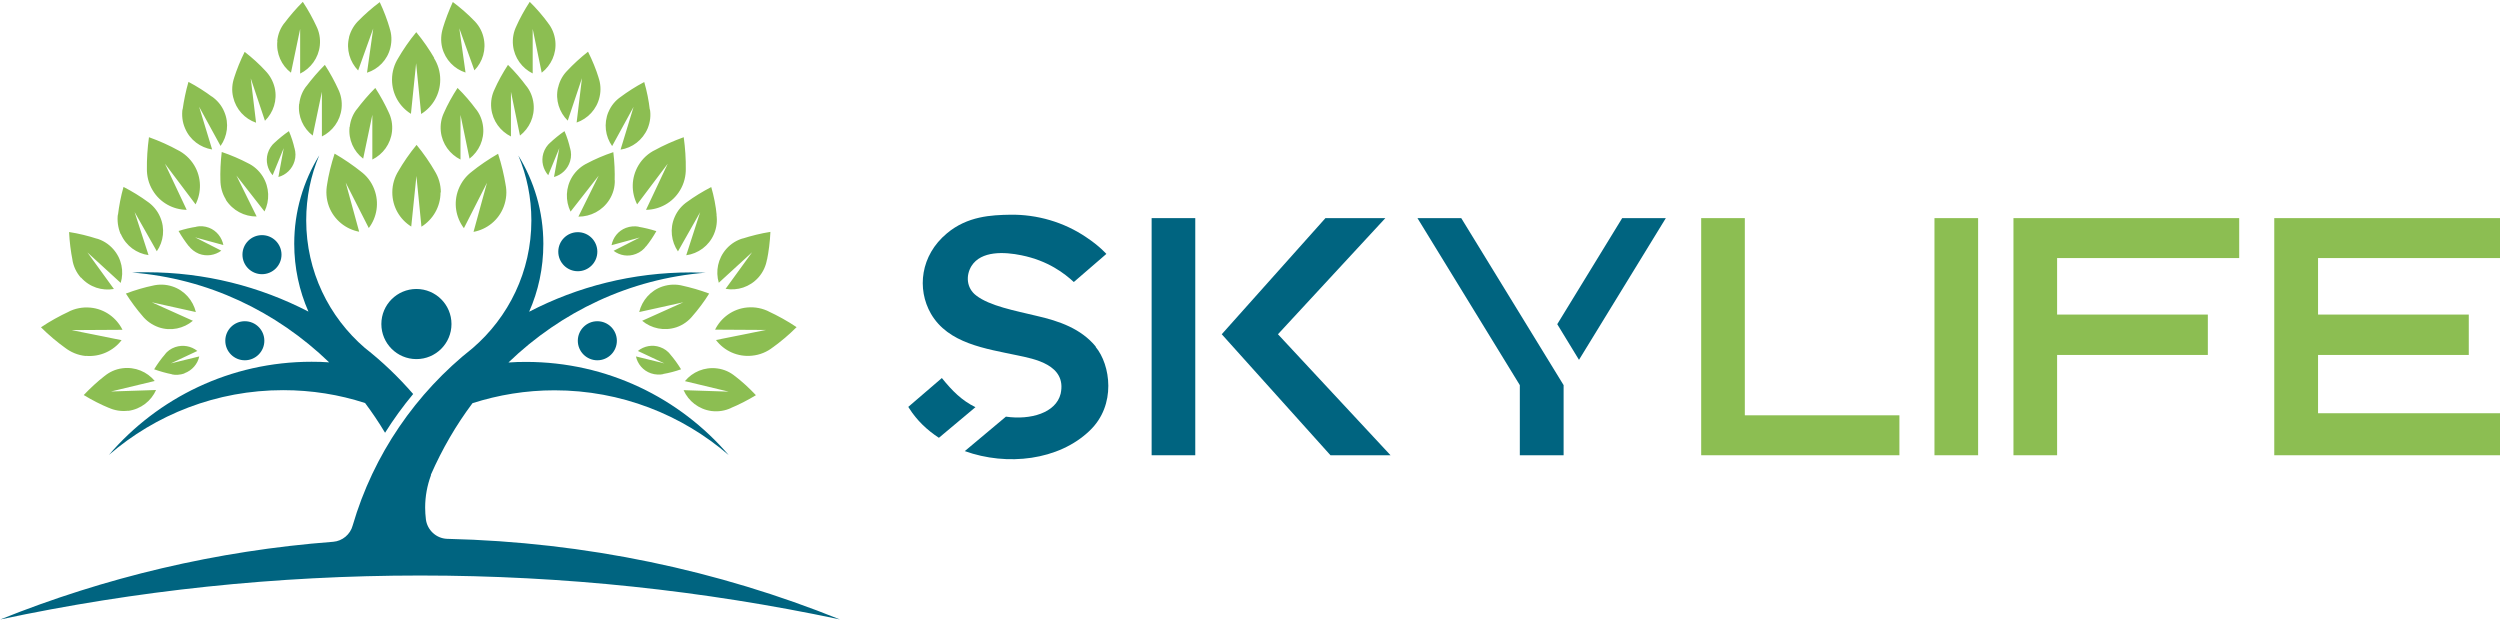 <?xml version="1.0" encoding="UTF-8"?>
<svg id="Livello_1" data-name="Livello 1" xmlns="http://www.w3.org/2000/svg" viewBox="0 0 169 41.75" width="169" height="42">
  <defs>
    <style>
      .cls-1 {
        fill: #006480;
      }

      .cls-1, .cls-2 {
        stroke-width: 0px;
      }

      .cls-2 {
        fill: #8cbe52;
      }
    </style>
  </defs>
  <g id="fg">
    <g>
      <g>
        <path class="cls-2" d="M117.95,14.62v13.33h10.45v2.7h-13.4V14.62h2.95Z"/>
        <path class="cls-2" d="M130.77,30.65V14.62h2.95v16.03h-2.95Z"/>
        <path class="cls-2" d="M139.06,17.32v3.82h10.19v2.73h-10.19v6.78h-2.95V14.62h15.26v2.7h-12.3Z"/>
        <polygon class="cls-2" points="169 17.32 169 14.62 153.74 14.62 153.74 30.65 169 30.65 169 27.81 156.7 27.81 156.7 23.87 166.89 23.87 166.89 21.14 156.7 21.14 156.7 17.32 169 17.32"/>
      </g>
      <g>
        <g>
          <rect class="cls-1" x="77.85" y="14.62" width="2.95" height="16.03"/>
          <polygon class="cls-1" points="89.94 30.65 82.59 22.47 89.6 14.62 93.65 14.62 86.39 22.47 94 30.65 89.94 30.65"/>
        </g>
        <g>
          <polygon class="cls-1" points="95.82 14.62 102.74 25.91 102.74 30.65 105.7 30.65 105.7 25.91 98.78 14.62 95.82 14.62"/>
          <polygon class="cls-1" points="109.66 14.62 105.27 21.79 106.74 24.2 112.61 14.62 109.66 14.62"/>
        </g>
        <g>
          <path class="cls-1" d="M63.47,29.47l2.47-2.07c-.92-.45-1.57-1.1-2.27-1.97l-2.27,1.95.07.11c.51.8,1.2,1.46,2,1.98Z"/>
          <path class="cls-1" d="M74.07,23.3c-.98-1.19-2.43-1.72-4.03-2.08-1.4-.34-3.14-.66-4.05-1.37-.66-.5-.71-1.35-.32-1.99.66-1.05,2.24-.96,3.37-.73,1.83.37,2.93,1.24,3.55,1.81l2.2-1.9s-.46-.53-1.35-1.12c-1.51-1.03-3.34-1.56-5.15-1.53-1.26.02-2.89.09-4.28,1.26-1.79,1.49-2.04,3.76-1.08,5.43,1.17,2.02,3.69,2.36,5.86,2.82,1.08.23,3.34.62,2.91,2.59-.32,1.3-2.04,1.79-3.7,1.55l-2.78,2.33c2.86,1.03,6.35.63,8.44-1.38,1.83-1.74,1.4-4.47.41-5.66Z"/>
        </g>
      </g>
    </g>
    <g>
      <path class="cls-2" d="M29.78,12.88c0,.98-.52,1.84-1.29,2.32l-.34-3.43-.35,3.42c-.77-.48-1.28-1.33-1.28-2.31,0-.54.16-1.05.43-1.47l-.05.08c.37-.64.79-1.25,1.26-1.82.47.57.89,1.18,1.26,1.82l-.05-.08c.27.42.43.93.43,1.47ZM32.15,7.22l.05.07c-.38-.52-.81-1.02-1.27-1.47-.35.54-.67,1.11-.93,1.7l.04-.08c-.2.39-.29.85-.24,1.32.09.85.62,1.55,1.33,1.9v-3.02s.61,2.96.61,2.96c.63-.49,1.01-1.28.92-2.14-.05-.47-.23-.9-.51-1.24ZM37.03,1.4l.05.07c-.38-.52-.81-1.02-1.27-1.47-.35.54-.67,1.11-.93,1.7l.04-.08c-.2.39-.29.85-.24,1.32.09.85.62,1.55,1.33,1.9V1.83s.61,2.96.61,2.96c.63-.49,1.01-1.28.92-2.14-.05-.47-.23-.9-.51-1.24ZM32.01,1.23l.06.06c-.45-.47-.94-.89-1.46-1.28-.27.59-.5,1.19-.69,1.82l.03-.08c-.14.42-.17.88-.06,1.34.21.83.83,1.45,1.58,1.69l-.42-2.99,1.02,2.84c.56-.57.82-1.41.61-2.25-.11-.46-.36-.86-.68-1.16ZM35.56,5.66l.05.07c-.38-.52-.81-1.02-1.27-1.47-.35.54-.67,1.11-.93,1.7l.04-.08c-.2.39-.29.85-.24,1.32.09.85.62,1.55,1.33,1.9v-3.02s.61,2.96.61,2.96c.63-.49,1.01-1.28.92-2.14-.05-.47-.23-.9-.51-1.24ZM41.13,7.44c-.33.79-.21,1.66.25,2.31l1.45-2.65-.88,2.89c.79-.12,1.49-.64,1.83-1.43.18-.44.23-.9.15-1.33v.09c-.07-.64-.2-1.28-.38-1.9-.57.3-1.12.65-1.64,1.04l.07-.05c-.37.25-.67.6-.85,1.04ZM37.72,5.8c-.19.84.09,1.67.66,2.23l.96-2.87-.36,3c.75-.26,1.36-.89,1.55-1.73.11-.46.07-.93-.08-1.34l.03.08c-.19-.62-.44-1.22-.73-1.8-.51.4-.99.84-1.43,1.31l.06-.06c-.32.31-.55.71-.65,1.17ZM46.36,11.26v.1c.01-.74-.04-1.48-.14-2.21-.69.25-1.37.55-2.02.91l.09-.05c-.45.22-.85.57-1.13,1.04-.5.84-.5,1.83-.09,2.64l2.07-2.75-1.47,3.12c.91-.01,1.8-.48,2.3-1.32.28-.46.4-.98.39-1.48ZM52.24,23.36l-.08.06c.6-.43,1.17-.91,1.69-1.43-.61-.41-1.26-.77-1.93-1.08l.09.04c-.45-.23-.97-.34-1.5-.29-.97.09-1.77.69-2.17,1.5l3.44.02-3.38.68c.55.73,1.46,1.16,2.43,1.06.54-.05,1.03-.26,1.42-.57ZM41.55,12.05v.09c.02-.66-.01-1.33-.09-1.98-.63.21-1.24.47-1.82.78l.08-.04c-.41.19-.77.5-1.03.91-.46.74-.48,1.63-.12,2.37l1.9-2.43-1.37,2.77c.82,0,1.62-.4,2.09-1.14.26-.41.38-.87.37-1.32ZM38.55,9.9v.05c-.09-.41-.22-.82-.39-1.21-.35.24-.68.51-.99.8l.04-.04c-.22.19-.39.44-.48.74-.16.54-.01,1.09.33,1.48l.75-1.83-.36,1.95c.51-.14.93-.53,1.09-1.07.09-.3.08-.6,0-.88ZM43.69,16.5l-.03.05c.27-.33.5-.68.71-1.05-.4-.13-.82-.23-1.24-.3h.06c-.28-.05-.59-.03-.88.08-.52.2-.87.65-.97,1.17l1.91-.52-1.77.9c.42.32.98.42,1.51.21.29-.11.53-.3.7-.54ZM44.87,25.16h-.06c.42-.07.83-.18,1.23-.32-.22-.36-.47-.71-.75-1.03l.04.04c-.18-.23-.42-.41-.71-.51-.53-.19-1.09-.07-1.5.26l1.79.84-1.92-.47c.11.51.48.96,1.01,1.14.29.1.6.11.88.05ZM51.86,17.41l-.02.09c.13-.64.21-1.29.24-1.95-.64.1-1.28.26-1.91.46l.08-.03c-.43.12-.83.36-1.15.72-.57.65-.74,1.51-.51,2.29l2.25-2.06-1.79,2.47c.8.14,1.64-.12,2.22-.77.32-.36.51-.79.58-1.23ZM48.45,14.35v.09c-.06-.65-.19-1.3-.37-1.92-.58.3-1.14.64-1.67,1.03l.07-.05c-.37.25-.68.6-.87,1.04-.35.79-.23,1.67.22,2.33l1.5-2.65-.94,2.91c.8-.11,1.53-.63,1.87-1.42.19-.44.24-.91.17-1.35ZM46.83,21.22l-.06.07c.43-.49.83-1.02,1.17-1.57-.61-.23-1.24-.41-1.88-.55l.09.02c-.43-.11-.9-.1-1.36.05-.82.27-1.39.95-1.58,1.73l2.98-.66-2.78,1.25c.62.52,1.49.71,2.31.44.45-.15.83-.43,1.11-.78ZM49.43,27.44l-.08.04c.61-.25,1.19-.55,1.75-.89-.45-.48-.93-.92-1.45-1.32l.07.06c-.34-.29-.76-.49-1.24-.55-.86-.11-1.67.24-2.18.86l2.96.71-3.05-.1c.33.74,1.02,1.29,1.88,1.41.48.06.94-.02,1.34-.21ZM29.35,3.79l.05.08c-.37-.64-.79-1.25-1.26-1.82-.47.57-.89,1.18-1.26,1.82l.05-.08c-.27.42-.43.93-.43,1.47,0,.98.51,1.83,1.28,2.31l.35-3.42.34,3.43c.78-.48,1.29-1.34,1.29-2.32,0-.54-.16-1.05-.43-1.47ZM34.17,12.32l.02.1c-.12-.73-.29-1.45-.52-2.15-.64.37-1.25.78-1.83,1.25l.08-.06c-.41.3-.73.71-.93,1.22-.35.91-.18,1.89.37,2.62l1.56-3.07-.91,3.32c.9-.17,1.69-.78,2.04-1.7.19-.51.23-1.03.12-1.53ZM23.63,8.46c-.09.85.28,1.65.92,2.14l.62-2.96v3.02c.71-.35,1.24-1.05,1.33-1.9.05-.47-.04-.93-.24-1.32l.04.08c-.27-.59-.58-1.16-.93-1.7-.46.46-.88.95-1.27,1.47l.05-.07c-.28.34-.46.77-.51,1.24ZM18.75,2.65c-.09.85.28,1.65.92,2.14l.62-2.96v3.02c.71-.35,1.24-1.05,1.33-1.9.05-.47-.04-.93-.24-1.32l.04.08C21.14,1.11,20.83.54,20.47,0c-.46.46-.88.95-1.27,1.47l.05-.07c-.28.34-.46.77-.51,1.24ZM23.6,2.39c-.21.83.05,1.67.61,2.25l1.02-2.84-.42,2.99c.76-.24,1.38-.86,1.58-1.69.11-.46.09-.92-.06-1.34l.03.08c-.18-.62-.41-1.23-.69-1.82-.52.39-1.01.82-1.46,1.28l.06-.06c-.32.3-.56.7-.68,1.16ZM20.22,6.9c-.09.85.28,1.65.92,2.14l.62-2.96v3.02c.71-.35,1.24-1.05,1.33-1.9.05-.47-.04-.93-.24-1.32l.04.08c-.27-.59-.58-1.16-.93-1.7-.46.46-.88.95-1.27,1.47l.05-.07c-.28.34-.46.77-.51,1.24ZM14.31,6.4l.07.05c-.52-.39-1.07-.74-1.64-1.04-.18.62-.31,1.26-.4,1.9v-.09c-.06.44-.02.9.17,1.33.33.79,1.04,1.3,1.83,1.43l-.88-2.89,1.45,2.65c.46-.65.59-1.52.25-2.31-.18-.44-.49-.79-.85-1.04ZM17.91,4.63l.06.06c-.44-.48-.92-.91-1.43-1.31-.29.58-.53,1.18-.73,1.8l.03-.08c-.15.42-.19.88-.08,1.34.19.83.79,1.47,1.55,1.73l-.36-3,.96,2.87c.57-.56.85-1.39.66-2.23-.11-.46-.34-.86-.65-1.17ZM10.32,12.74c.5.84,1.39,1.31,2.3,1.32l-1.47-3.12,2.07,2.75c.41-.81.41-1.81-.09-2.64-.28-.46-.67-.81-1.13-1.04l.09.05c-.65-.36-1.32-.66-2.02-.91-.1.73-.15,1.47-.14,2.21v-.1c-.01.5.11,1.02.39,1.48ZM5.79,23.93c.97.09,1.88-.34,2.43-1.06l-3.38-.68,3.44-.02c-.4-.81-1.2-1.41-2.17-1.5-.54-.05-1.06.06-1.5.29l.09-.04c-.67.31-1.32.67-1.93,1.08.52.52,1.09,1,1.69,1.43l-.08-.06c.4.31.88.52,1.42.57ZM15.26,13.37c.47.74,1.27,1.15,2.09,1.14l-1.37-2.77,1.9,2.43c.36-.73.34-1.63-.12-2.37-.26-.41-.62-.72-1.03-.91l.08.04c-.59-.31-1.2-.57-1.82-.78-.08.66-.11,1.32-.09,1.98v-.09c0,.45.11.91.37,1.32ZM19.92,9.9v.05c-.09-.41-.22-.82-.39-1.21-.35.24-.68.51-.99.8l.04-.04c-.22.19-.39.44-.48.74-.16.54-.01,1.09.33,1.48l.75-1.83-.36,1.95c.51-.14.93-.53,1.09-1.07.09-.3.08-.6,0-.88ZM13.45,17.03c.52.2,1.09.1,1.51-.21l-1.77-.9,1.91.52c-.1-.51-.45-.97-.97-1.17-.29-.11-.59-.13-.88-.07h.06c-.42.06-.83.16-1.24.29.21.37.45.72.71,1.05l-.03-.05c.17.23.41.42.7.54ZM12.46,25.11c.53-.19.9-.63,1.01-1.14l-1.92.47,1.79-.84c-.41-.33-.97-.44-1.5-.26-.29.1-.54.28-.71.51l.04-.04c-.28.32-.53.67-.75,1.03.4.14.81.26,1.23.34h-.06c.28.06.59.04.88-.06ZM5.48,18.64c.58.65,1.42.91,2.22.77l-1.79-2.47,2.25,2.06c.23-.77.07-1.64-.51-2.29-.32-.36-.72-.6-1.15-.72l.08.03c-.62-.2-1.26-.36-1.91-.46.03.65.11,1.3.24,1.95l-.02-.09c.07.44.26.87.58,1.23ZM8.17,15.7c.35.8,1.07,1.31,1.87,1.42l-.94-2.91,1.5,2.65c.46-.66.57-1.54.22-2.33-.19-.44-.5-.79-.87-1.04l.07.05c-.53-.39-1.09-.73-1.67-1.03-.18.63-.3,1.27-.38,1.92v-.09c-.06.44,0,.91.18,1.35ZM10.73,22c.82.28,1.69.08,2.31-.44l-2.78-1.25,2.98.66c-.19-.78-.76-1.46-1.58-1.73-.45-.15-.92-.16-1.36-.05l.09-.02c-.64.13-1.27.32-1.88.55.35.55.74,1.08,1.17,1.57l-.06-.07c.28.35.66.62,1.11.78ZM8.67,27.65c.86-.12,1.55-.67,1.88-1.41l-3.05.1,2.96-.71c-.51-.62-1.32-.97-2.18-.86-.48.06-.9.26-1.24.55l.07-.06c-.52.4-1,.85-1.45,1.32.56.34,1.14.64,1.75.89l-.08-.04c.4.19.87.27,1.34.21ZM22.24,13.84c.35.91,1.14,1.53,2.04,1.7l-.91-3.32,1.56,3.07c.55-.72.72-1.71.37-2.62-.19-.51-.52-.92-.93-1.22l.08.06c-.58-.46-1.19-.88-1.83-1.25-.23.7-.41,1.42-.52,2.15l.02-.1c-.1.49-.07,1.02.12,1.53Z"/>
      <g>
        <circle class="cls-1" cx="28.15" cy="21.78" r="2.37"/>
        <circle class="cls-1" cx="17.71" cy="17.09" r="1.32"/>
        <circle class="cls-1" cx="39.06" cy="16.89" r="1.32"/>
        <path class="cls-1" d="M24.68,27.12c.48.64.93,1.31,1.35,2.01.57-.91,1.21-1.79,1.9-2.62-.99-1.14-2.07-2.18-3.26-3.11-2.43-2.09-3.97-5.18-3.97-8.63,0-1.56.31-3.04.88-4.39-1.07,1.74-1.69,3.78-1.69,5.97,0,1.63.34,3.18.96,4.59-3.28-1.7-7-2.66-10.94-2.66-.33,0-.66,0-.98.02,5.12.4,9.75,2.63,13.32,6.07-.39-.03-.79-.04-1.19-.04-5.48,0-10.39,2.44-13.7,6.3,3.16-2.73,7.28-4.38,11.78-4.38,1.93,0,3.79.3,5.54.87Z"/>
        <circle class="cls-1" cx="40.38" cy="22.91" r="1.32"/>
        <circle class="cls-1" cx="16.55" cy="22.91" r="1.32"/>
        <path class="cls-1" d="M30.22,36.3h0c-.74-.03-1.34-.6-1.43-1.32-.03-.26-.05-.52-.05-.79,0-.77.14-1.5.39-2.18v-.05c.76-1.73,1.7-3.35,2.81-4.83,1.75-.56,3.61-.87,5.54-.87,4.5,0,8.62,1.65,11.78,4.38-3.31-3.86-8.22-6.3-13.7-6.3-.4,0-.8.01-1.19.04,3.56-3.43,8.2-5.66,13.32-6.07-.33-.01-.65-.02-.98-.02-3.95,0-7.67.96-10.94,2.66.62-1.4.96-2.95.96-4.59,0-2.19-.62-4.23-1.69-5.97.57,1.35.88,2.83.88,4.39,0,3.45-1.54,6.54-3.97,8.63-3.83,3.02-6.71,7.19-8.11,11.99h0c-.16.6-.69,1.05-1.32,1.1-7.9.6-15.46,2.42-22.5,5.25,9.15-1.95,18.64-2.97,28.38-2.97s19.16,1.02,28.29,2.95l.09.02c-8.23-3.32-17.17-5.23-26.54-5.45Z"/>
      </g>
    </g>
  </g>
</svg>